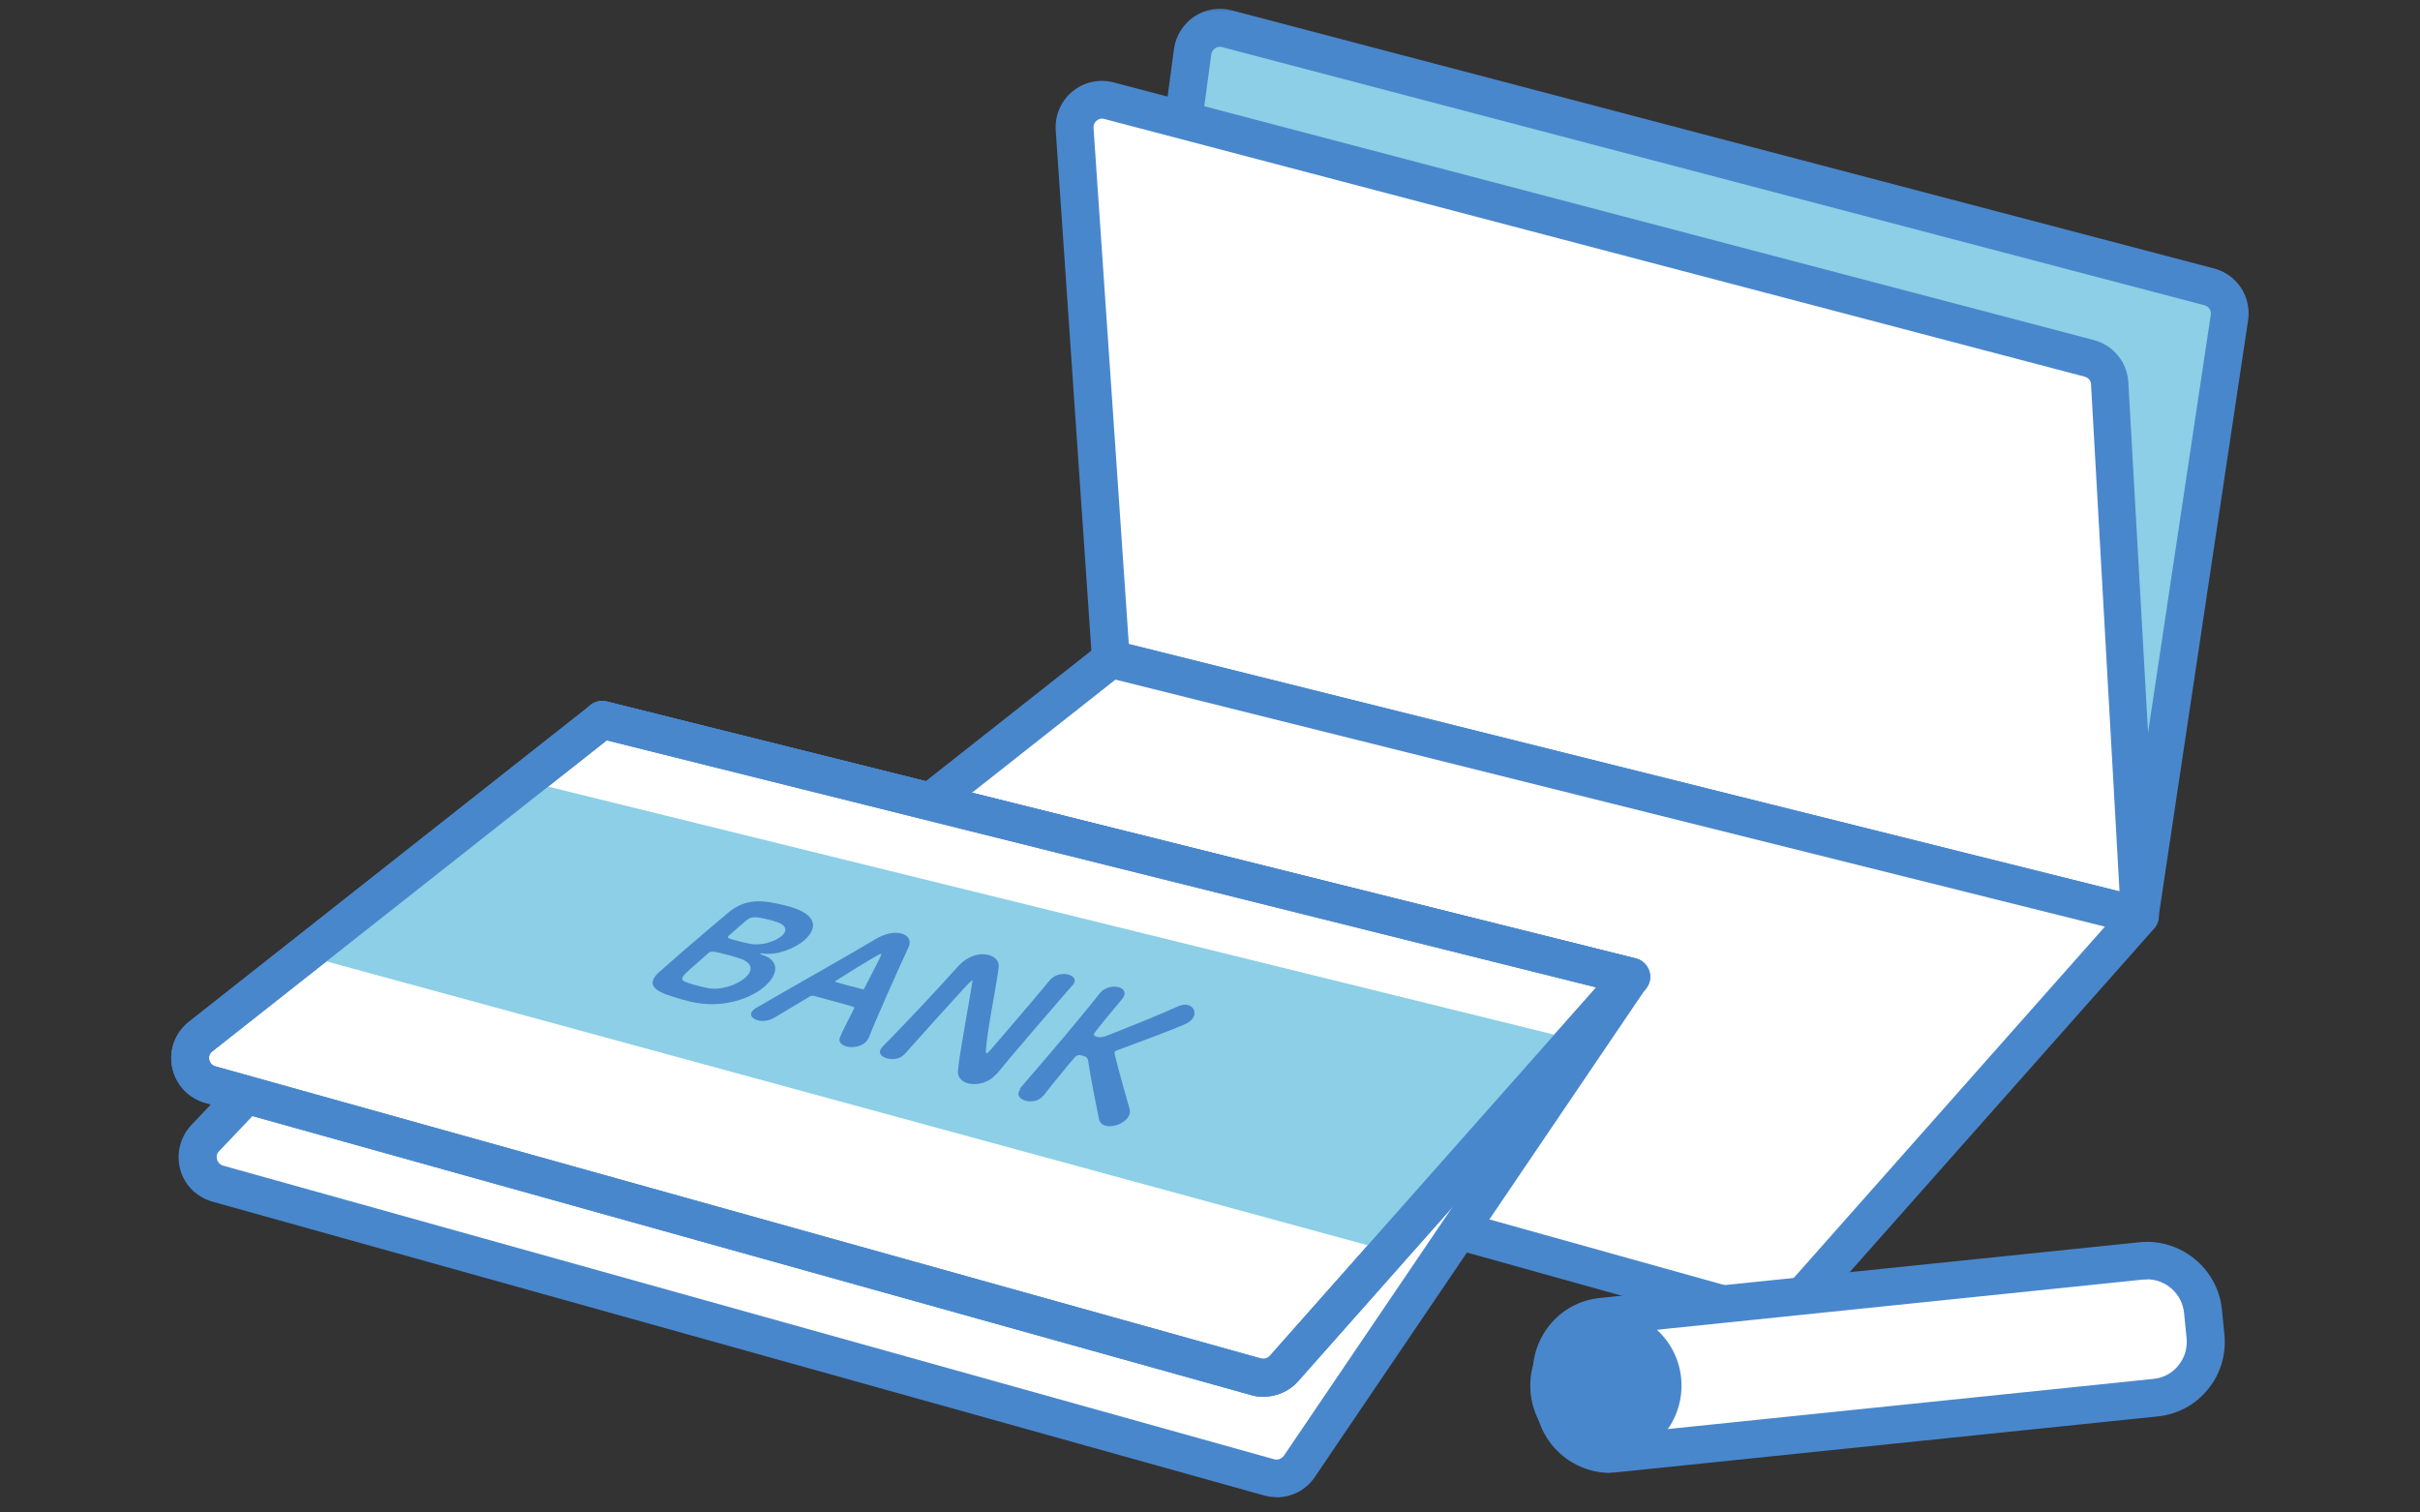 <svg width="96" height="60" viewBox="0 0 96 60" fill="none" xmlns="http://www.w3.org/2000/svg">
<rect x="0" y="0" width="96" height="60" fill="#333333" stroke="none"/>
<g id="a" clip-path="url(#clip0_1_6913)">
<g id="Clip path group">
<mask id="mask0_1_6913" style="mask-type:luminance" maskUnits="userSpaceOnUse" x="0" y="0" width="96" height="60">
<g id="b">
<path id="Vector" d="M96 0H0V60H96V0Z" fill="white"/>
</g>
</mask>
<g mask="url(#mask0_1_6913)">
<g id="Group">
<path id="Vector_2" d="M84.88 36.33L44.07 26.14L47.31 2.05C47.4 1.4 48.04 0.97 48.67 1.14L87.64 11.38C88.18 11.52 88.53 12.05 88.44 12.6L84.88 36.33Z" fill="#8CCFE6"/>
<path id="Vector_3" d="M84.88 37.08C84.82 37.08 84.76 37.08 84.7 37.06L43.89 26.87C43.52 26.78 43.28 26.42 43.33 26.04L46.57 1.95C46.64 1.43 46.93 0.96 47.37 0.66C47.81 0.37 48.35 0.27 48.86 0.41L87.83 10.65C88.74 10.89 89.32 11.77 89.18 12.71L85.62 36.44C85.59 36.65 85.47 36.84 85.29 36.95C85.17 37.03 85.02 37.08 84.87 37.08H84.88ZM44.91 25.58L84.26 35.41L87.7 12.49C87.73 12.32 87.62 12.15 87.45 12.11L48.48 1.87C48.35 1.83 48.25 1.88 48.2 1.92C48.15 1.95 48.07 2.03 48.05 2.16L44.9 25.59L44.91 25.58Z" fill="#4987CC"/>
<path id="Vector_4" d="M84.88 36.33L44.07 26.14L42.63 5.12C42.58 4.37 43.28 3.8 44 3.99L82.88 14.21C83.34 14.33 83.67 14.73 83.69 15.2L84.88 36.33Z" fill="white"/>
<path id="Vector_5" d="M84.88 37.08C84.82 37.08 84.76 37.08 84.7 37.06L43.89 26.87C43.57 26.79 43.35 26.52 43.32 26.19L41.88 5.17C41.84 4.58 42.09 4 42.54 3.63C43 3.25 43.61 3.12 44.18 3.27L83.06 13.49C83.83 13.69 84.39 14.37 84.43 15.17L85.62 36.3C85.63 36.54 85.53 36.77 85.35 36.92C85.21 37.03 85.04 37.09 84.87 37.09L84.88 37.08ZM44.79 25.55L84.08 35.36L82.95 15.25C82.95 15.1 82.84 14.98 82.69 14.94L43.81 4.72C43.66 4.68 43.55 4.74 43.5 4.79C43.45 4.83 43.37 4.92 43.38 5.08L44.78 25.56L44.79 25.55Z" fill="#4987CC"/>
<path id="Vector_6" d="M84.88 36.33L44.07 26.14L28.14 38.7C27.44 39.25 27.66 40.37 28.52 40.61L70 52.2C70.4 52.31 70.84 52.19 71.11 51.87L84.88 36.33Z" fill="white"/>
<path id="Vector_7" d="M70.29 53C70.13 53 69.96 52.98 69.8 52.93L28.32 41.34C27.65 41.15 27.15 40.61 27.01 39.93C26.87 39.25 27.13 38.55 27.68 38.12L43.61 25.56C43.79 25.42 44.03 25.37 44.26 25.42L85.07 35.61C85.32 35.67 85.53 35.86 85.61 36.12C85.69 36.37 85.63 36.64 85.45 36.84L71.68 52.38C71.33 52.78 70.82 53 70.29 53ZM44.25 26.96L28.6 39.3C28.46 39.41 28.46 39.56 28.48 39.63C28.49 39.71 28.55 39.84 28.72 39.89L70.2 51.48C70.32 51.51 70.46 51.48 70.55 51.38L83.5 36.76L44.25 26.96Z" fill="#4987CC"/>
<path id="Vector_8" d="M64.7 38.75L23.89 28.56L8.13 45.15C7.56 45.75 7.84 46.73 8.63 46.95L50.33 58.6C50.78 58.73 51.27 58.55 51.53 58.16L64.69 38.74L64.7 38.75Z" fill="white"/>
<path id="Vector_9" d="M50.63 59.39C50.46 59.39 50.3 59.37 50.13 59.32L8.43 47.67C7.8 47.49 7.32 47.02 7.15 46.39C6.98 45.76 7.15 45.1 7.59 44.63L23.34 28.04C23.53 27.84 23.8 27.76 24.07 27.83L64.88 38.02C65.12 38.08 65.31 38.25 65.4 38.48C65.49 38.71 65.46 38.97 65.32 39.17L52.16 58.59C51.81 59.11 51.24 59.4 50.63 59.4V59.39ZM24.14 29.39L8.69 45.67C8.57 45.79 8.59 45.93 8.61 46C8.63 46.07 8.69 46.19 8.85 46.24L50.55 57.89C50.69 57.93 50.84 57.87 50.93 57.75L63.49 39.22L24.15 29.4L24.14 29.39Z" fill="#4987CC"/>
<path id="Vector_10" d="M64.7 38.75L23.89 28.56L7.96 41.12C7.26 41.67 7.48 42.79 8.34 43.03L49.82 54.62C50.22 54.73 50.66 54.61 50.93 54.29L64.7 38.75Z" fill="white"/>
<path id="Vector_11" d="M50.11 55.41C49.95 55.41 49.78 55.39 49.62 55.34L8.14 43.75C7.47 43.56 6.97 43.02 6.83 42.34C6.69 41.66 6.95 40.96 7.5 40.53L23.43 27.97C23.61 27.83 23.85 27.77 24.08 27.83L64.89 38.02C65.14 38.08 65.35 38.27 65.43 38.53C65.51 38.78 65.45 39.05 65.27 39.25L51.5 54.79C51.15 55.19 50.64 55.41 50.11 55.41ZM24.07 29.37L8.42 41.71C8.28 41.82 8.28 41.97 8.3 42.04C8.32 42.12 8.37 42.25 8.54 42.3L50.02 53.89C50.14 53.92 50.28 53.89 50.37 53.79L63.32 39.17L24.07 29.37Z" fill="#4987CC"/>
<path id="Vector_12" d="M20.83 30.98L12.15 37.92L54.81 49.55L61.92 41.11L20.83 30.98Z" fill="#8CCFE6"/>
<path id="Vector_13" d="M50.11 55.41C49.95 55.41 49.78 55.39 49.62 55.34L8.14 43.75C7.47 43.56 6.97 43.02 6.83 42.34C6.69 41.66 6.95 40.96 7.5 40.53L23.43 27.97C23.61 27.83 23.85 27.77 24.08 27.83L64.89 38.02C65.14 38.08 65.35 38.27 65.43 38.53C65.51 38.78 65.45 39.05 65.27 39.25L51.5 54.79C51.15 55.19 50.64 55.41 50.11 55.41ZM24.07 29.37L8.42 41.71C8.28 41.82 8.28 41.97 8.3 42.04C8.32 42.12 8.37 42.25 8.54 42.3L50.02 53.89C50.14 53.92 50.28 53.89 50.37 53.79L63.32 39.17L24.07 29.37Z" fill="#4987CC"/>
<path id="Vector_14" d="M85.51 55.45L64.11 57.66C62.89 57.79 61.79 56.9 61.66 55.67L61.56 54.67C61.43 53.45 62.32 52.35 63.54 52.23L84.94 50.02C86.16 49.89 87.26 50.78 87.39 52.01L87.49 53.01C87.62 54.23 86.73 55.33 85.51 55.45Z" fill="white"/>
<path id="Vector_15" d="M63.88 58.43C62.38 58.43 61.08 57.29 60.92 55.76L60.82 54.76C60.74 53.97 60.97 53.19 61.47 52.57C61.97 51.95 62.68 51.57 63.47 51.49L84.87 49.28C86.48 49.11 87.97 50.3 88.14 51.93L88.24 52.93C88.32 53.72 88.09 54.5 87.59 55.11C87.09 55.73 86.38 56.11 85.59 56.19L64.19 58.4C64.09 58.41 63.98 58.42 63.88 58.42V58.43ZM85.17 50.76C85.12 50.76 85.07 50.76 85.02 50.76L63.62 52.97C63.23 53.01 62.87 53.2 62.63 53.51C62.39 53.82 62.27 54.2 62.31 54.59L62.41 55.59C62.49 56.4 63.22 56.99 64.03 56.91L85.43 54.7C85.82 54.66 86.18 54.47 86.42 54.16C86.67 53.85 86.78 53.47 86.74 53.08L86.64 52.08C86.56 51.32 85.92 50.75 85.17 50.75V50.76Z" fill="#4987CC"/>
<path id="Vector_16" d="M65.899 57.014C67.029 55.802 66.963 53.904 65.751 52.774C64.54 51.644 62.641 51.71 61.511 52.922C60.381 54.134 60.448 56.032 61.659 57.162C62.871 58.292 64.769 58.226 65.899 57.014Z" fill="#4987CC"/>
<path id="Vector_17" d="M27.03 39.64C26.18 39.4 25.5 39.16 26.14 38.57C26.35 38.38 26.75 38.04 27.18 37.66C27.83 37.1 28.57 36.47 28.92 36.18C29.64 35.58 30.41 35.75 30.98 35.88C31.13 35.91 31.27 35.95 31.37 35.98C32.45 36.3 32.4 36.84 31.95 37.26C31.55 37.63 30.82 37.9 30.3 37.83C30.22 37.82 30.17 37.81 30.16 37.83C30.15 37.83 30.16 37.86 30.24 37.88C30.93 38.1 30.87 38.63 30.39 39.08C29.82 39.62 28.63 40.04 27.37 39.73C27.29 39.71 27.16 39.68 27.02 39.64H27.03ZM29.57 38.78C29.86 38.52 29.89 38.2 29.34 38.02C29.18 37.97 29.03 37.92 28.87 37.88C28.29 37.73 28.2 37.72 28.1 37.81L27.59 38.26C26.89 38.87 26.88 38.88 27.59 39.08C27.72 39.12 27.87 39.15 28.04 39.19C28.56 39.31 29.23 39.08 29.57 38.78ZM30.68 36.53C30.68 36.53 30.52 36.49 30.36 36.45C29.94 36.35 29.78 36.37 29.61 36.51C29.47 36.62 29.23 36.84 28.92 37.11C28.81 37.2 28.87 37.23 29.32 37.34C29.47 37.38 29.62 37.42 29.75 37.44C30.2 37.53 30.77 37.35 31.02 37.12C31.24 36.92 31.23 36.67 30.69 36.54L30.68 36.53Z" fill="#4987CC"/>
<path id="Vector_18" d="M33.55 41.5C33.37 41.45 33.25 41.32 33.32 41.15C33.39 40.98 33.6 40.55 33.88 40.01C33.89 39.98 33.89 39.95 33.87 39.95C33.77 39.91 33.51 39.84 33.22 39.76C32.84 39.66 32.41 39.54 32.26 39.5C32.23 39.5 32.18 39.5 32.14 39.52L30.72 40.37C30.48 40.51 30.23 40.53 30.04 40.47C29.81 40.4 29.7 40.23 29.89 40.06C29.92 40.03 29.97 40 30.02 39.97C31.34 39.2 33.73 37.86 34.74 37.25C35.11 37.03 35.49 36.96 35.75 37.03C36.02 37.1 36.17 37.3 36.04 37.58C35.58 38.56 34.67 40.62 34.48 41.13C34.45 41.2 34.41 41.26 34.36 41.32C34.16 41.53 33.8 41.58 33.56 41.51L33.55 41.5ZM34.89 38.03C34.95 37.91 34.98 37.85 34.95 37.84C34.86 37.82 33.14 38.92 33.14 38.92C33.12 38.94 33.14 38.95 33.16 38.96C33.29 38.99 33.5 39.06 33.7 39.11C33.9 39.16 34.11 39.21 34.21 39.24C34.24 39.24 34.26 39.25 34.27 39.24C34.27 39.23 34.89 38.05 34.89 38.03Z" fill="#4987CC"/>
<path id="Vector_19" d="M34.99 41.54C35.46 41.07 35.98 40.52 36.48 39.99C37.06 39.38 37.61 38.77 38.03 38.31L38.05 38.29C38.42 37.9 38.88 37.8 39.2 37.88C39.47 37.95 39.64 38.12 39.62 38.35C39.55 39 39.15 40.9 39.11 41.69C39.11 41.75 39.11 41.79 39.13 41.79C39.16 41.79 39.18 41.77 39.33 41.61C39.73 41.15 41.2 39.43 41.64 38.89C41.83 38.66 42.15 38.6 42.38 38.66C42.6 38.72 42.73 38.88 42.54 39.1H42.53C42.16 39.53 41.65 40.12 41.13 40.72C40.54 41.41 39.94 42.11 39.56 42.58H39.55C39.23 42.97 38.72 43.07 38.38 42.97C38.15 42.9 37.98 42.73 38 42.48C38.07 41.73 38.48 39.6 38.56 39.01C38.56 38.98 38.6 38.9 38.57 38.89C38.57 38.89 38.54 38.89 38.32 39.12C37.86 39.62 36.41 41.22 35.89 41.81C35.71 42.02 35.4 42.05 35.17 41.98C34.94 41.91 34.81 41.75 34.99 41.55V41.54Z" fill="#4987CC"/>
<path id="Vector_20" d="M40.45 43.19C40.97 42.59 41.62 41.83 42.23 41.11C42.77 40.46 43.28 39.85 43.63 39.4C43.83 39.15 44.17 39.11 44.37 39.16C44.58 39.21 44.71 39.39 44.52 39.62C44.27 39.93 44.04 40.2 43.85 40.43C43.67 40.65 43.52 40.84 43.43 40.96C43.36 41.05 43.39 41.09 43.51 41.13C43.66 41.17 43.82 41.13 44 41.05C44.84 40.72 46.18 40.18 46.71 39.93C46.87 39.86 47.01 39.84 47.13 39.87C47.37 39.93 47.47 40.2 47.3 40.42C47.24 40.49 47.16 40.56 47.05 40.61C46.6 40.82 45.14 41.36 44.36 41.65C44.29 41.67 44.25 41.69 44.23 41.72C44.21 41.74 44.21 41.77 44.22 41.83C44.38 42.49 44.81 44 44.82 44.03C44.84 44.15 44.8 44.26 44.72 44.36C44.53 44.6 44.11 44.74 43.83 44.65C43.71 44.61 43.63 44.53 43.6 44.41C43.57 44.27 43.25 42.71 43.17 42.09C43.15 41.97 43.1 41.92 43.01 41.9L42.87 41.86C42.82 41.84 42.7 41.86 42.63 41.95C42.51 42.08 42.32 42.31 42.08 42.61C41.88 42.85 41.64 43.14 41.39 43.47H41.38C41.21 43.69 40.9 43.73 40.67 43.66C40.44 43.59 40.3 43.42 40.48 43.2L40.45 43.19Z" fill="#4987CC"/>
</g>
</g>
</g>
</g>
<defs>
<clipPath id="clip0_1_6913">
<rect width="96" height="60" fill="white"/>
</clipPath>
</defs>
</svg>
